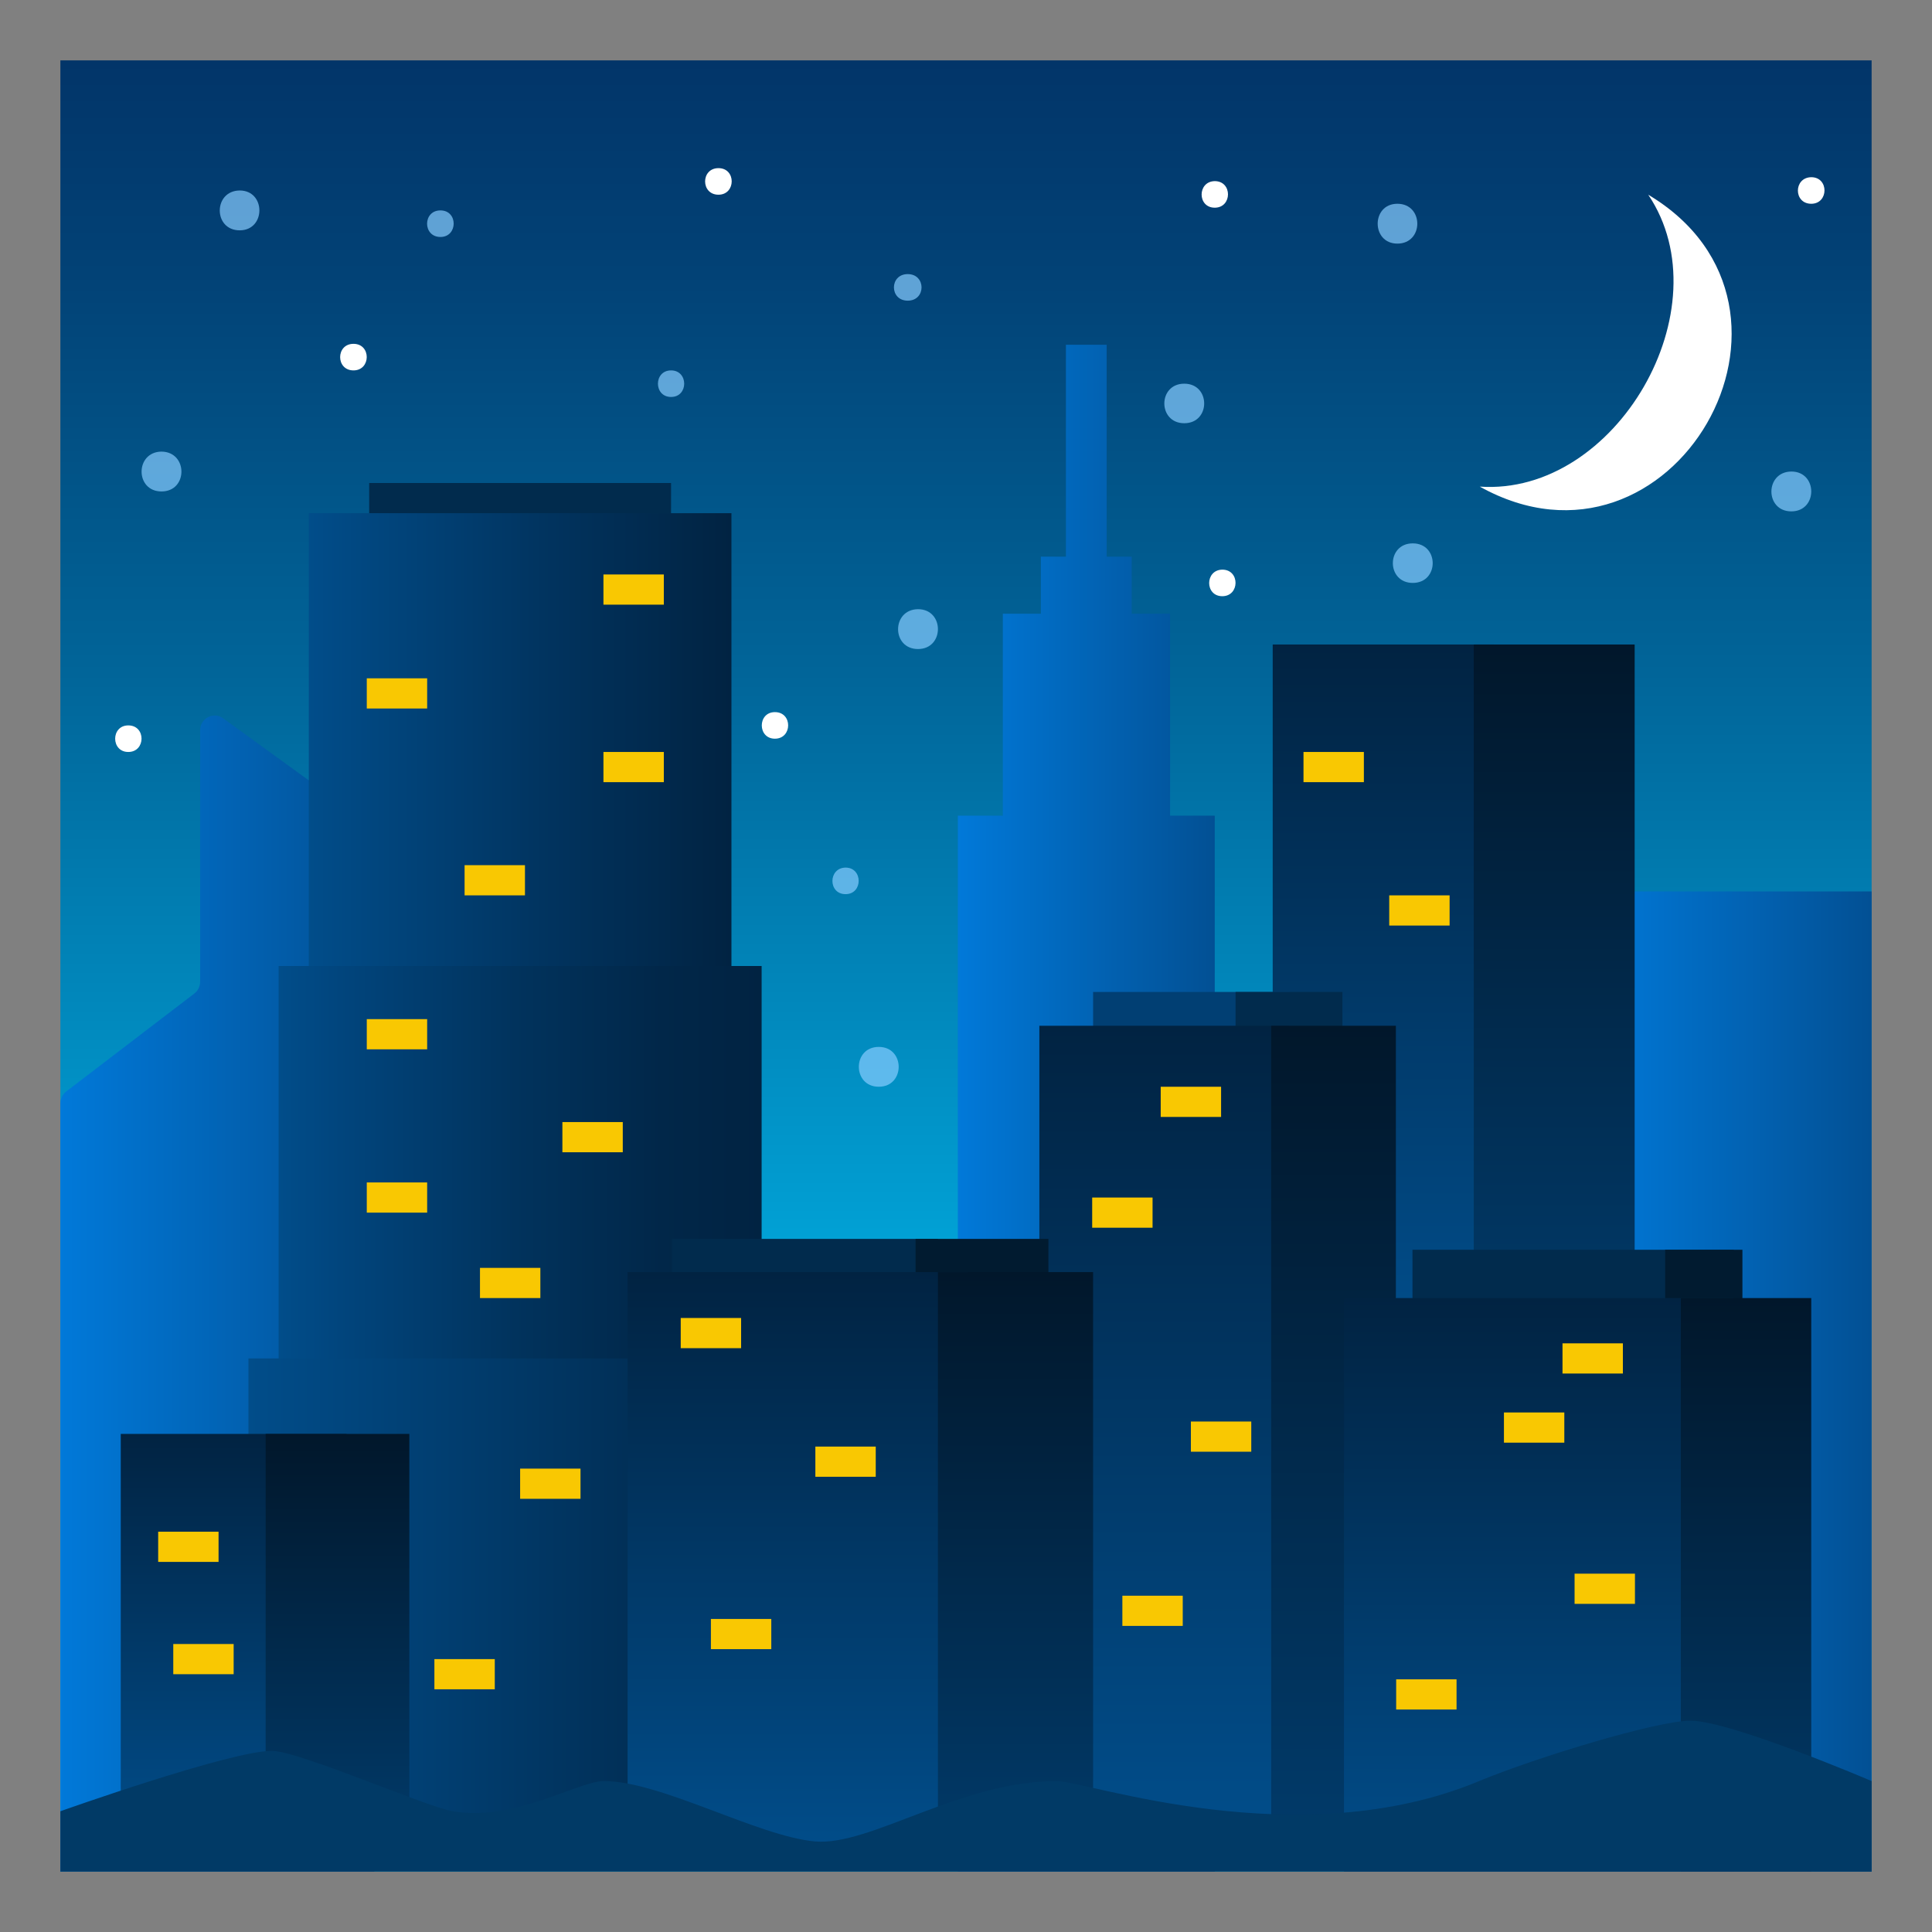 <?xml version="1.0" encoding="utf-8"?>
<!-- Generator: Adobe Illustrator 24.1.2, SVG Export Plug-In . SVG Version: 6.00 Build 0)  -->
<svg version="1.1" id="Layer_1" xmlns="http://www.w3.org/2000/svg" xmlns:xlink="http://www.w3.org/1999/xlink" x="0px" y="0px"
	 width="64px" height="64px" viewBox="0 0 64 64" style="enable-background:new 0 0 64 64;" xml:space="preserve">
<rect x="0" y="0" width="64" height="64" fill="#808080" stroke="none"/>
<linearGradient id="SVGID_1_" gradientUnits="userSpaceOnUse" x1="32" y1="62" x2="32" y2="2">
	<stop  offset="0.146" style="stop-color:#00CCFF"/>
	<stop  offset="0.367" style="stop-color:#019DD1"/>
	<stop  offset="0.662" style="stop-color:#016599"/>
	<stop  offset="0.882" style="stop-color:#024276"/>
	<stop  offset="1" style="stop-color:#023569"/>
</linearGradient>
<rect x="2" y="2" fill="url(#SVGID_1_)" width="60" height="60"/>
<linearGradient id="SVGID_2_" gradientUnits="userSpaceOnUse" x1="52.762" y1="45.765" x2="62" y2="45.765">
	<stop  offset="0" style="stop-color:#0179D9"/>
	<stop  offset="1" style="stop-color:#025094"/>
</linearGradient>
<rect x="52.76" y="29.53" fill="url(#SVGID_2_)" width="9.24" height="32.47"/>
<linearGradient id="SVGID_3_" gradientUnits="userSpaceOnUse" x1="31.729" y1="36.708" x2="40.243" y2="36.708">
	<stop  offset="0" style="stop-color:#0179D9"/>
	<stop  offset="1" style="stop-color:#025094"/>
</linearGradient>
<polygon fill="url(#SVGID_3_)" points="38.76,27.02 38.76,20.33 37.49,20.33 37.49,18.44 36.66,18.44 36.66,11.42 35.31,11.42 35.31,18.44 
	34.48,18.44 34.48,20.33 33.22,20.33 33.22,27.02 31.73,27.02 31.73,62 40.24,62 40.24,27.02 "/>
<linearGradient id="SVGID_4_" gradientUnits="userSpaceOnUse" x1="2" y1="42.853" x2="12.405" y2="42.853">
	<stop  offset="0" style="stop-color:#0179D9"/>
	<stop  offset="1" style="stop-color:#025094"/>
</linearGradient>
<path fill="url(#SVGID_4_)" d="M12.41,62H2V36.55c0-0.15,0.07-0.29,0.19-0.39l4.25-3.25c0.12-0.09,0.19-0.24,0.19-0.39v-8.33
	c0-0.4,0.45-0.63,0.77-0.39l4.8,3.48c0.13,0.09,0.2,0.24,0.2,0.39V62z"/>
<path opacity="0.7" fill="#87CCFF" d="M59.34,16.94c0.88,0,0.88-1.32,0-1.32C58.46,15.63,58.46,16.94,59.34,16.94z"/>
<path opacity="0.7" fill="#87CCFF" d="M39.23,14.02c0.88,0,0.88-1.31,0-1.31C38.35,12.71,38.35,14.02,39.23,14.02z"/>
<path opacity="0.7" fill="#87CCFF" d="M5.35,16.28c0.88,0,0.88-1.31,0-1.32C4.47,14.97,4.47,16.28,5.35,16.28z"/>
<path opacity="0.7" fill="#87CCFF" d="M46.29,8.07c0.88,0,0.88-1.32,0-1.32C45.42,6.75,45.42,8.07,46.29,8.07z"/>
<path opacity="0.7" fill="#87CCFF" d="M46.8,19.31c0.88,0,0.88-1.31,0-1.31C45.92,18,45.92,19.31,46.8,19.31z"/>
<path opacity="0.7" fill="#87CCFF" d="M22.23,13.15c0.58,0,0.58-0.88,0-0.88C21.65,12.27,21.65,13.15,22.23,13.15z"/>
<path opacity="0.7" fill="#87CCFF" d="M14.59,7.85c0.58,0,0.59-0.88,0-0.88C14,6.97,14,7.85,14.59,7.85z"/>
<path fill="#FFFFFF" d="M4.25,24.91c0.58,0,0.59-0.88,0-0.88C3.67,24.03,3.67,24.91,4.25,24.91z"/>
<path fill="#FFFFFF" d="M11.71,12.27c0.58,0,0.59-0.88,0-0.88C11.12,11.39,11.12,12.27,11.71,12.27z"/>
<path fill="#FFFFFF" d="M23.8,6.45c0.58,0,0.59-0.88,0-0.88C23.21,5.57,23.21,6.45,23.8,6.45z"/>
<path fill="#FFFFFF" d="M25.67,24.47c0.58,0,0.59-0.88,0-0.88C25.09,23.59,25.09,24.47,25.67,24.47z"/>
<path fill="#FFFFFF" d="M40.49,19.75c0.58,0,0.59-0.88,0-0.88C39.91,18.88,39.91,19.75,40.49,19.75z"/>
<path fill="#FFFFFF" d="M40.24,6.88c0.58,0,0.59-0.88,0-0.88C39.66,6.01,39.66,6.88,40.24,6.88z"/>
<path fill="#FFFFFF" d="M60,6.75c0.58,0,0.59-0.88,0-0.88C59.41,5.88,59.41,6.75,60,6.75z"/>
<path opacity="0.7" fill="#87CCFF" d="M28.01,29.62c0.58,0,0.58-0.88,0-0.88C27.43,28.75,27.43,29.62,28.01,29.62z"/>
<path opacity="0.7" fill="#87CCFF" d="M30.41,21.5c0.88,0,0.88-1.32,0-1.32C29.53,20.19,29.53,21.5,30.41,21.5z"/>
<path opacity="0.7" fill="#87CCFF" d="M29.11,36c0.88,0,0.88-1.32,0-1.32C28.23,34.68,28.23,36,29.11,36z"/>
<path opacity="0.7" fill="#87CCFF" d="M7.94,7.63c0.87,0,0.87-1.32,0-1.32C7.06,6.32,7.06,7.63,7.94,7.63z"/>
<path opacity="0.7" fill="#87CCFF" d="M30.07,9.96c0.61,0,0.61-0.88,0-0.88C29.46,9.08,29.46,9.96,30.07,9.96z"/>
<path fill="#FFFFFF" d="M54.6,6.45c2.53,3.76-1.06,9.98-5.58,9.67C55.39,19.67,60.86,10.19,54.6,6.45z"/>
<linearGradient id="SVGID_5_" gradientUnits="userSpaceOnUse" x1="45.823" y1="44.155" x2="45.823" y2="21.349">
	<stop  offset="0" style="stop-color:#014D8A"/>
	<stop  offset="1" style="stop-color:#012342"/>
</linearGradient>
<rect x="42.16" y="21.35" fill="url(#SVGID_5_)" width="7.33" height="22.81"/>
<linearGradient id="SVGID_6_" gradientUnits="userSpaceOnUse" x1="51.49" y1="44.155" x2="51.49" y2="21.349">
	<stop  offset="0" style="stop-color:#013A69"/>
	<stop  offset="1" style="stop-color:#01172B"/>
</linearGradient>
<rect x="48.82" y="21.35" fill="url(#SVGID_6_)" width="5.33" height="22.81"/>
<rect x="36.21" y="32.86" fill="#013F73" width="6.5" height="1.4"/>
<rect x="40.93" y="32.86" fill="#012B4D" width="3.54" height="1.4"/>
<linearGradient id="SVGID_7_" gradientUnits="userSpaceOnUse" x1="38.568" y1="60.587" x2="38.568" y2="33.983">
	<stop  offset="0" style="stop-color:#014D8A"/>
	<stop  offset="1" style="stop-color:#012342"/>
</linearGradient>
<rect x="34.43" y="33.98" fill="url(#SVGID_7_)" width="8.27" height="26.6"/>
<linearGradient id="SVGID_8_" gradientUnits="userSpaceOnUse" x1="44.179" y1="60.587" x2="44.179" y2="33.983">
	<stop  offset="0" style="stop-color:#013A69"/>
	<stop  offset="1" style="stop-color:#01172B"/>
</linearGradient>
<rect x="42.11" y="33.98" fill="url(#SVGID_8_)" width="4.13" height="26.6"/>
<rect x="12.23" y="16" fill="#012B4D" width="10" height="2"/>
<linearGradient id="SVGID_9_" gradientUnits="userSpaceOnUse" x1="10.234" y1="26.5" x2="24.234" y2="26.5">
	<stop  offset="0" style="stop-color:#014D8A"/>
	<stop  offset="0.577" style="stop-color:#01335E"/>
	<stop  offset="1" style="stop-color:#012342"/>
</linearGradient>
<rect x="10.23" y="17" fill="url(#SVGID_9_)" width="14" height="19"/>
<linearGradient id="SVGID_10_" gradientUnits="userSpaceOnUse" x1="9.234" y1="42" x2="25.234" y2="42">
	<stop  offset="0" style="stop-color:#014D8A"/>
	<stop  offset="0.128" style="stop-color:#01457D"/>
	<stop  offset="0.489" style="stop-color:#01335D"/>
	<stop  offset="0.793" style="stop-color:#012749"/>
	<stop  offset="1" style="stop-color:#012342"/>
</linearGradient>
<rect x="9.23" y="32" fill="url(#SVGID_10_)" width="16" height="20"/>
<linearGradient id="SVGID_11_" gradientUnits="userSpaceOnUse" x1="8.234" y1="53" x2="26.234" y2="53">
	<stop  offset="0" style="stop-color:#014D8A"/>
	<stop  offset="1" style="stop-color:#012342"/>
</linearGradient>
<rect x="8.23" y="45" fill="url(#SVGID_11_)" width="18" height="16"/>
<rect x="46.79" y="41.4" fill="#012B4D" width="10.64" height="2"/>
<rect x="55.16" y="41.4" fill="#011B30" width="2.56" height="2"/>
<linearGradient id="SVGID_12_" gradientUnits="userSpaceOnUse" x1="50.977" y1="62" x2="50.977" y2="43">
	<stop  offset="0" style="stop-color:#014D8A"/>
	<stop  offset="1" style="stop-color:#012342"/>
</linearGradient>
<rect x="44.52" y="43" fill="url(#SVGID_12_)" width="12.92" height="19"/>
<linearGradient id="SVGID_13_" gradientUnits="userSpaceOnUse" x1="57.838" y1="62" x2="57.838" y2="43">
	<stop  offset="0" style="stop-color:#013A69"/>
	<stop  offset="1" style="stop-color:#01172B"/>
</linearGradient>
<rect x="55.68" y="43" fill="url(#SVGID_13_)" width="4.32" height="19"/>
<rect x="51.76" y="44.5" fill="#F9C802" width="2" height="1"/>
<rect x="38.45" y="36" fill="#F9C802" width="2" height="1"/>
<rect x="36.18" y="39.67" fill="#F9C802" width="2" height="1"/>
<rect x="39.45" y="47.09" fill="#F9C802" width="2" height="1"/>
<rect x="46.02" y="29.66" fill="#F9C802" width="2" height="1"/>
<rect x="43.18" y="24.91" fill="#F9C802" width="2" height="1"/>
<rect x="19.99" y="19.03" fill="#F9C802" width="2" height="1"/>
<rect x="15.39" y="28.66" fill="#F9C802" width="2" height="1"/>
<rect x="19.99" y="24.91" fill="#F9C802" width="2" height="1"/>
<rect x="12.15" y="22.47" fill="#F9C802" width="2" height="1"/>
<rect x="12.15" y="33.76" fill="#F9C802" width="2" height="1"/>
<rect x="18.63" y="37.17" fill="#F9C802" width="2" height="1"/>
<rect x="12.15" y="39.17" fill="#F9C802" width="2" height="1"/>
<rect x="15.9" y="42" fill="#F9C802" width="2" height="1"/>
<rect x="17.23" y="48.65" fill="#F9C802" width="2" height="1"/>
<rect x="14.39" y="54.96" fill="#F9C802" width="2" height="1"/>
<rect x="37.18" y="52.86" fill="#F9C802" width="2" height="1"/>
<rect x="49.82" y="46.79" fill="#F9C802" width="2" height="1"/>
<rect x="52.16" y="52.13" fill="#F9C802" width="2" height="1"/>
<rect x="46.25" y="55.63" fill="#F9C802" width="2" height="1"/>
<rect x="22.26" y="41.04" fill="#012B4D" width="8.81" height="1.37"/>
<rect x="30.33" y="41.04" fill="#011B30" width="4.4" height="1.37"/>
<linearGradient id="SVGID_14_" gradientUnits="userSpaceOnUse" x1="26.43" y1="61.333" x2="26.43" y2="42.138">
	<stop  offset="0" style="stop-color:#014D8A"/>
	<stop  offset="1" style="stop-color:#012342"/>
</linearGradient>
<rect x="20.79" y="42.14" fill="url(#SVGID_14_)" width="11.28" height="19.2"/>
<linearGradient id="SVGID_15_" gradientUnits="userSpaceOnUse" x1="33.638" y1="61.333" x2="33.638" y2="42.138">
	<stop  offset="0" style="stop-color:#013A69"/>
	<stop  offset="1" style="stop-color:#01172B"/>
</linearGradient>
<rect x="31.07" y="42.14" fill="url(#SVGID_15_)" width="5.14" height="19.2"/>
<linearGradient id="SVGID_16_" gradientUnits="userSpaceOnUse" x1="7.739" y1="61" x2="7.739" y2="47.502">
	<stop  offset="0" style="stop-color:#014D8A"/>
	<stop  offset="1" style="stop-color:#012342"/>
</linearGradient>
<rect x="4" y="47.5" fill="url(#SVGID_16_)" width="7.48" height="13.5"/>
<linearGradient id="SVGID_17_" gradientUnits="userSpaceOnUse" x1="11.178" y1="61" x2="11.178" y2="47.502">
	<stop  offset="0" style="stop-color:#013A69"/>
	<stop  offset="1" style="stop-color:#01172B"/>
</linearGradient>
<rect x="8.8" y="47.5" fill="url(#SVGID_17_)" width="4.76" height="13.5"/>
<path fill="#013A66" d="M49,59c-6,2.5-13,0-14,0c-3.18,0-6.18,2.16-8,2c-1.9-0.17-5.1-2-7-2c-0.83,0-2.97,1.35-5,1
	c-0.89-0.15-5.1-2-6-2c-1.38,0-7,2-7,2v2h60v-3c0,0-4.67-2-6-2C54.88,57,50.85,58.23,49,59z"/>
<rect x="22.55" y="43.66" fill="#F9C802" width="2" height="1"/>
<rect x="27.01" y="47.92" fill="#F9C802" width="2" height="1"/>
<rect x="5.74" y="54.46" fill="#F9C802" width="2" height="1"/>
<rect x="5.24" y="50.74" fill="#F9C802" width="2" height="1"/>
<rect x="23.55" y="53.63" fill="#F9C802" width="2" height="1"/>
</svg>

